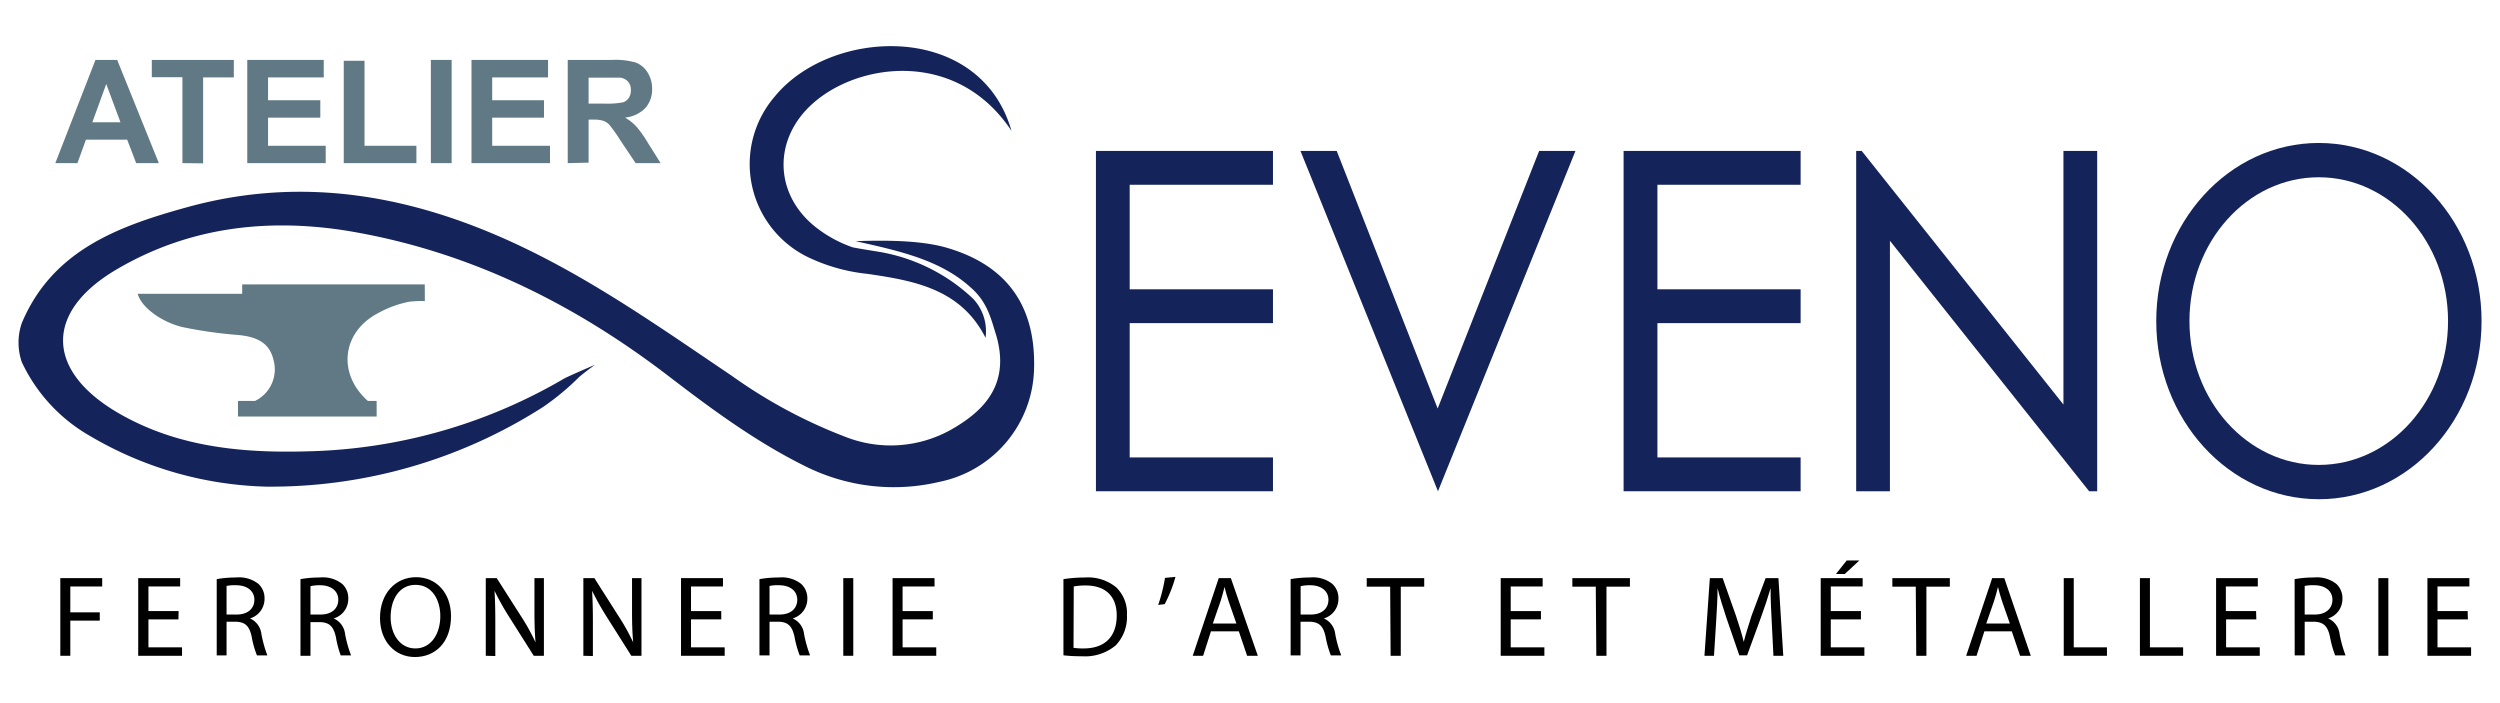 <svg xmlns="http://www.w3.org/2000/svg" viewBox="0 0 320 90"><defs><style>.cls-1{fill:#617984;}.cls-2{fill:#14245b;}</style></defs><g id="Calque_3" data-name="Calque 3"><path class="cls-1" d="M54.37,36.4H31v1.21H17.62c.54,1.87,3.26,3.69,5.8,4.27a56.06,56.06,0,0,0,7.07,1c2.2.21,4,.87,4.53,3.24a4.48,4.48,0,0,1-2.38,5.2H30.46v2H48.21v-2H47.09c-3.92-3.46-3.35-8.79,1.29-11.23a13.6,13.6,0,0,1,4-1.47,14.24,14.24,0,0,1,2-.08Z"/><path class="cls-1" d="M20.33,20.88h-2.9l-1.15-3H11l-1.09,3H7.08L12.22,7.67H15Zm-4.91-5.23-1.82-4.9-1.78,4.9Z"/><path class="cls-1" d="M23.35,20.88v-11H19.43V7.67h10.5V9.91H26v11Z"/><path class="cls-1" d="M31.65,20.88V7.67h9.79V9.91H34.31v2.92H41v2.23H34.31v3.6h7.38v2.22Z"/><path class="cls-1" d="M44,20.88V7.78h2.66V18.66h6.64v2.22Z"/><path class="cls-1" d="M55.15,20.88V7.67h2.66V20.88Z"/><path class="cls-1" d="M60.35,20.88V7.67h9.8V9.91H63v2.92h6.63v2.23H63v3.6H70.4v2.22Z"/><path class="cls-1" d="M72.67,20.88V7.67h5.61A9.53,9.53,0,0,1,81.36,8,3.1,3.1,0,0,1,82.9,9.29a3.85,3.85,0,0,1,.57,2.09,3.53,3.53,0,0,1-.87,2.45A4.17,4.17,0,0,1,80,15.05a6.37,6.37,0,0,1,1.42,1.11,14.32,14.32,0,0,1,1.52,2.14l1.62,2.58H81.36L79.43,18a20.15,20.15,0,0,0-1.41-2,2,2,0,0,0-.8-.54,4.34,4.34,0,0,0-1.34-.15h-.54v5.51Zm2.67-7.62h2a10.79,10.79,0,0,0,2.4-.16,1.44,1.44,0,0,0,.74-.56,1.74,1.74,0,0,0,.27-1,1.56,1.56,0,0,0-.35-1.08,1.64,1.64,0,0,0-1-.52c-.21,0-.86,0-1.94,0H75.34Z"/><path d="M7.72,74h5.36v1.07H9v3.31h3.77v1.06H9v4.5H7.72Z"/><path d="M22.84,79.28H19v3.58h4.3v1.08H17.69V74h5.37v1.07H19v3.15h3.86Z"/><path d="M27.74,74.13a13.6,13.6,0,0,1,2.46-.21,4,4,0,0,1,2.88.82,2.47,2.47,0,0,1,.78,1.88A2.61,2.61,0,0,1,32,79.16v0a2.48,2.48,0,0,1,1.46,2,16.05,16.05,0,0,0,.76,2.73H32.89a12,12,0,0,1-.67-2.37c-.29-1.38-.82-1.89-2-1.94H29v4.31H27.74ZM29,78.66h1.31c1.38,0,2.25-.75,2.25-1.89s-.93-1.84-2.29-1.86A5.23,5.23,0,0,0,29,75Z"/><path d="M38.46,74.13a13.6,13.6,0,0,1,2.46-.21,4,4,0,0,1,2.88.82,2.47,2.47,0,0,1,.78,1.88,2.6,2.6,0,0,1-1.87,2.54v0a2.46,2.46,0,0,1,1.46,2,14.85,14.85,0,0,0,.77,2.73H43.61A13,13,0,0,1,43,81.57c-.3-1.38-.83-1.89-2-1.94H39.74v4.31H38.46Zm1.28,4.53h1.32c1.37,0,2.24-.75,2.24-1.89s-.93-1.84-2.29-1.86a5.23,5.23,0,0,0-1.27.12Z"/><path d="M57.73,78.87c0,3.42-2.08,5.23-4.62,5.23s-4.47-2-4.47-5c0-3.16,2-5.22,4.62-5.22S57.73,75.92,57.73,78.87ZM50,79c0,2.12,1.15,4,3.17,4s3.19-1.88,3.19-4.14c0-2-1-4-3.17-4S50,76.84,50,79Z"/><path d="M62.18,83.94V74h1.4l3.19,5a26.8,26.8,0,0,1,1.78,3.23l0,0c-.11-1.32-.14-2.53-.14-4.08V74h1.21v9.94h-1.3l-3.16-5a33,33,0,0,1-1.86-3.32h0c.07,1.25.1,2.45.1,4.1v4.25Z"/><path d="M74.67,83.94V74h1.41l3.18,5a27,27,0,0,1,1.79,3.23l0,0c-.12-1.32-.15-2.53-.15-4.08V74h1.21v9.94h-1.3l-3.16-5a35.12,35.12,0,0,1-1.86-3.32h0c.07,1.25.1,2.45.1,4.1v4.25Z"/><path d="M92.32,79.28H88.45v3.58h4.31v1.08H87.17V74h5.37v1.07H88.45v3.15h3.87Z"/><path d="M97.21,74.13a13.63,13.63,0,0,1,2.47-.21,4,4,0,0,1,2.87.82,2.48,2.48,0,0,1,.79,1.88,2.61,2.61,0,0,1-1.88,2.54v0a2.45,2.45,0,0,1,1.46,2,15.74,15.74,0,0,0,.77,2.73h-1.33a13,13,0,0,1-.66-2.37c-.3-1.38-.83-1.89-2-1.94H98.5v4.31H97.21Zm1.29,4.53h1.31c1.37,0,2.24-.75,2.24-1.89s-.93-1.84-2.28-1.86A5.17,5.17,0,0,0,98.5,75Z"/><path d="M109.22,74v9.94h-1.28V74Z"/><path d="M119.4,79.28h-3.87v3.58h4.31v1.08h-5.59V74h5.37v1.07h-4.09v3.15h3.87Z"/><path d="M136.12,74.13a18.27,18.27,0,0,1,2.73-.21,5.7,5.7,0,0,1,4,1.24,4.57,4.57,0,0,1,1.4,3.57,5.26,5.26,0,0,1-1.43,3.87A6.11,6.11,0,0,1,138.46,84a19.4,19.4,0,0,1-2.34-.12Zm1.29,8.79a7.9,7.9,0,0,0,1.3.08c2.74,0,4.23-1.54,4.23-4.22,0-2.35-1.31-3.84-4-3.84a7.59,7.59,0,0,0-1.5.13Z"/><path d="M150.46,73.84a17.45,17.45,0,0,1-1.38,3.49l-.83.1a21.07,21.07,0,0,0,.87-3.46Z"/><path d="M155,80.81l-1,3.13h-1.33L156,74h1.55L161,83.94h-1.37l-1.06-3.13Zm3.26-1-1-2.86c-.22-.65-.37-1.24-.52-1.82h0c-.15.59-.31,1.2-.5,1.8l-1,2.88Z"/><path d="M165.2,74.13a13.6,13.6,0,0,1,2.46-.21,4,4,0,0,1,2.88.82,2.47,2.47,0,0,1,.78,1.88,2.6,2.6,0,0,1-1.87,2.54v0a2.46,2.46,0,0,1,1.46,2,14.85,14.85,0,0,0,.77,2.73h-1.33a12.73,12.73,0,0,1-.67-2.37c-.29-1.38-.82-1.89-2-1.94h-1.21v4.31H165.2Zm1.28,4.53h1.32c1.37,0,2.24-.75,2.24-1.89s-.93-1.84-2.29-1.86a5.23,5.23,0,0,0-1.27.12Z"/><path d="M177.94,75.09h-3V74h7.36v1.09h-3v8.85h-1.3Z"/><path d="M197.24,79.28h-3.87v3.58h4.31v1.08h-5.59V74h5.37v1.07h-4.09v3.15h3.87Z"/><path d="M204.26,75.09h-3V74h7.37v1.09h-3v8.85h-1.3Z"/><path d="M226.78,79.57c-.07-1.38-.16-3-.14-4.29h0c-.34,1.17-.75,2.41-1.25,3.78l-1.76,4.82h-1L221,79.15c-.47-1.41-.87-2.69-1.15-3.87h0c0,1.24-.1,2.91-.19,4.4l-.27,4.26h-1.22l.69-9.94h1.64l1.7,4.81c.41,1.22.75,2.31,1,3.35h0c.25-1,.61-2.1,1-3.35L226,74h1.64l.62,9.94H227Z"/><path d="M238.2,79.28h-3.86v3.58h4.3v1.08h-5.59V74h5.37v1.07h-4.08v3.15h3.86ZM238,71.74l-1.87,1.73H235l1.38-1.73Z"/><path d="M245.22,75.09h-3V74h7.36v1.09h-3v8.85h-1.3Z"/><path d="M254,80.81l-1,3.13h-1.33L255,74h1.55l3.39,9.94h-1.37l-1.06-3.13Zm3.26-1-1-2.86c-.22-.65-.37-1.24-.52-1.82h0c-.14.59-.31,1.2-.5,1.8l-1,2.88Z"/><path d="M264.16,74h1.28v8.86h4.25v1.08h-5.53Z"/><path d="M273.91,74h1.28v8.86h4.25v1.08h-5.53Z"/><path d="M288.81,79.28h-3.87v3.58h4.31v1.08h-5.59V74H289v1.07h-4.09v3.15h3.87Z"/><path d="M293.71,74.13a13.43,13.43,0,0,1,2.46-.21,4,4,0,0,1,2.88.82,2.47,2.47,0,0,1,.78,1.88A2.61,2.61,0,0,1,298,79.16v0a2.47,2.47,0,0,1,1.47,2,16.05,16.05,0,0,0,.76,2.73h-1.33a13,13,0,0,1-.66-2.37c-.29-1.38-.83-1.89-2-1.94H295v4.31h-1.28ZM295,78.66h1.31c1.37,0,2.24-.75,2.24-1.89s-.92-1.84-2.28-1.86A5.23,5.23,0,0,0,295,75Z"/><path d="M305.71,74v9.94h-1.28V74Z"/><path d="M315.89,79.28H312v3.58h4.3v1.08h-5.59V74h5.37v1.07H312v3.15h3.86Z"/><path class="cls-2" d="M121.18,31.71c-3-.87-7.08-1-11.67-.84,5.86,1.29,11,2.48,14.82,6,2.15,1.89,2.59,4.22,3.21,6.13,1.72,6.07-1.4,9.51-5.81,12a15.8,15.8,0,0,1-13.3,1,64.6,64.6,0,0,1-14.75-7.89c-8.6-5.8-17.06-11.79-26.45-16.32C53.38,25.1,39.07,22.36,24,26.51,15.22,28.93,6.72,32,2.79,41.35a7.69,7.69,0,0,0,0,5,21.29,21.29,0,0,0,8.76,9.47,46.7,46.7,0,0,0,22.51,6.47,64.64,64.64,0,0,0,35.46-10.2,32.88,32.88,0,0,0,4.54-3.76c.45-.44,2.1-1.64,2.1-1.64s-3.47,1.49-3.94,1.76a67.9,67.9,0,0,1-31.34,9.27c-9,.37-17.86-.24-25.85-4.92C5.82,47.38,5.73,39.9,14.9,34.5s19.12-6.57,29.29-5C59.63,32,73.28,38.7,85.64,48.19c5.53,4.24,11.15,8.38,17.44,11.49a25.28,25.28,0,0,0,17.15,2,15.12,15.12,0,0,0,12.13-14.47C132.59,39.11,128.84,33.94,121.18,31.71Z"/><path class="cls-2" d="M103.13,32.77A22.94,22.94,0,0,0,111,35.05c6,.87,12,1.93,15.15,8.19a6.08,6.08,0,0,0-1.59-5,23.08,23.08,0,0,0-12-6c-.84-.14-2.46-.39-3.41-.58a16.21,16.21,0,0,1-4.58-2.46C99.08,25,98.87,17.87,104,13.28c5.91-5.32,18.53-7,25.47,3.47-4-14-23-13.29-30.28-4.42A13.25,13.25,0,0,0,103.13,32.77Z"/><polygon class="cls-2" points="140.28 21.78 140.28 23.65 140.28 37.03 140.28 41.36 140.28 58.55 140.28 60.37 140.28 62.88 162.94 62.88 162.94 58.55 144.6 58.55 144.6 41.36 162.94 41.36 162.94 37.03 144.6 37.03 144.6 23.65 162.94 23.65 162.94 19.32 140.28 19.32 140.28 21.78"/><polygon class="cls-2" points="207.82 21.78 207.82 23.65 207.82 37.03 207.82 41.36 207.82 58.55 207.82 60.37 207.82 62.88 230.48 62.88 230.48 58.55 212.15 58.55 212.15 41.36 230.48 41.36 230.48 37.03 212.15 37.03 212.15 23.65 230.48 23.65 230.48 19.32 207.82 19.32 207.82 21.78"/><polygon class="cls-2" points="264.12 51.78 238.3 19.32 237.59 19.32 237.59 19.83 237.59 62.88 241.91 62.88 241.91 30.82 267.41 62.88 268.44 62.88 268.44 19.32 264.12 19.32 264.12 51.78"/><path class="cls-2" d="M296.8,18.3C285.3,18.3,276,28.51,276,41.1s9.32,22.8,20.82,22.8,20.82-10.21,20.82-22.8S308.3,18.3,296.8,18.3Zm0,41.21c-9.14,0-16.55-8.24-16.55-18.41s7.41-18.41,16.55-18.41,16.55,8.24,16.55,18.41S305.94,59.51,296.8,59.51Z"/><polygon class="cls-2" points="184.02 52.29 171.1 19.32 166.46 19.32 184.06 62.88 201.66 19.32 197.01 19.32 184.02 52.29"/></g></svg>